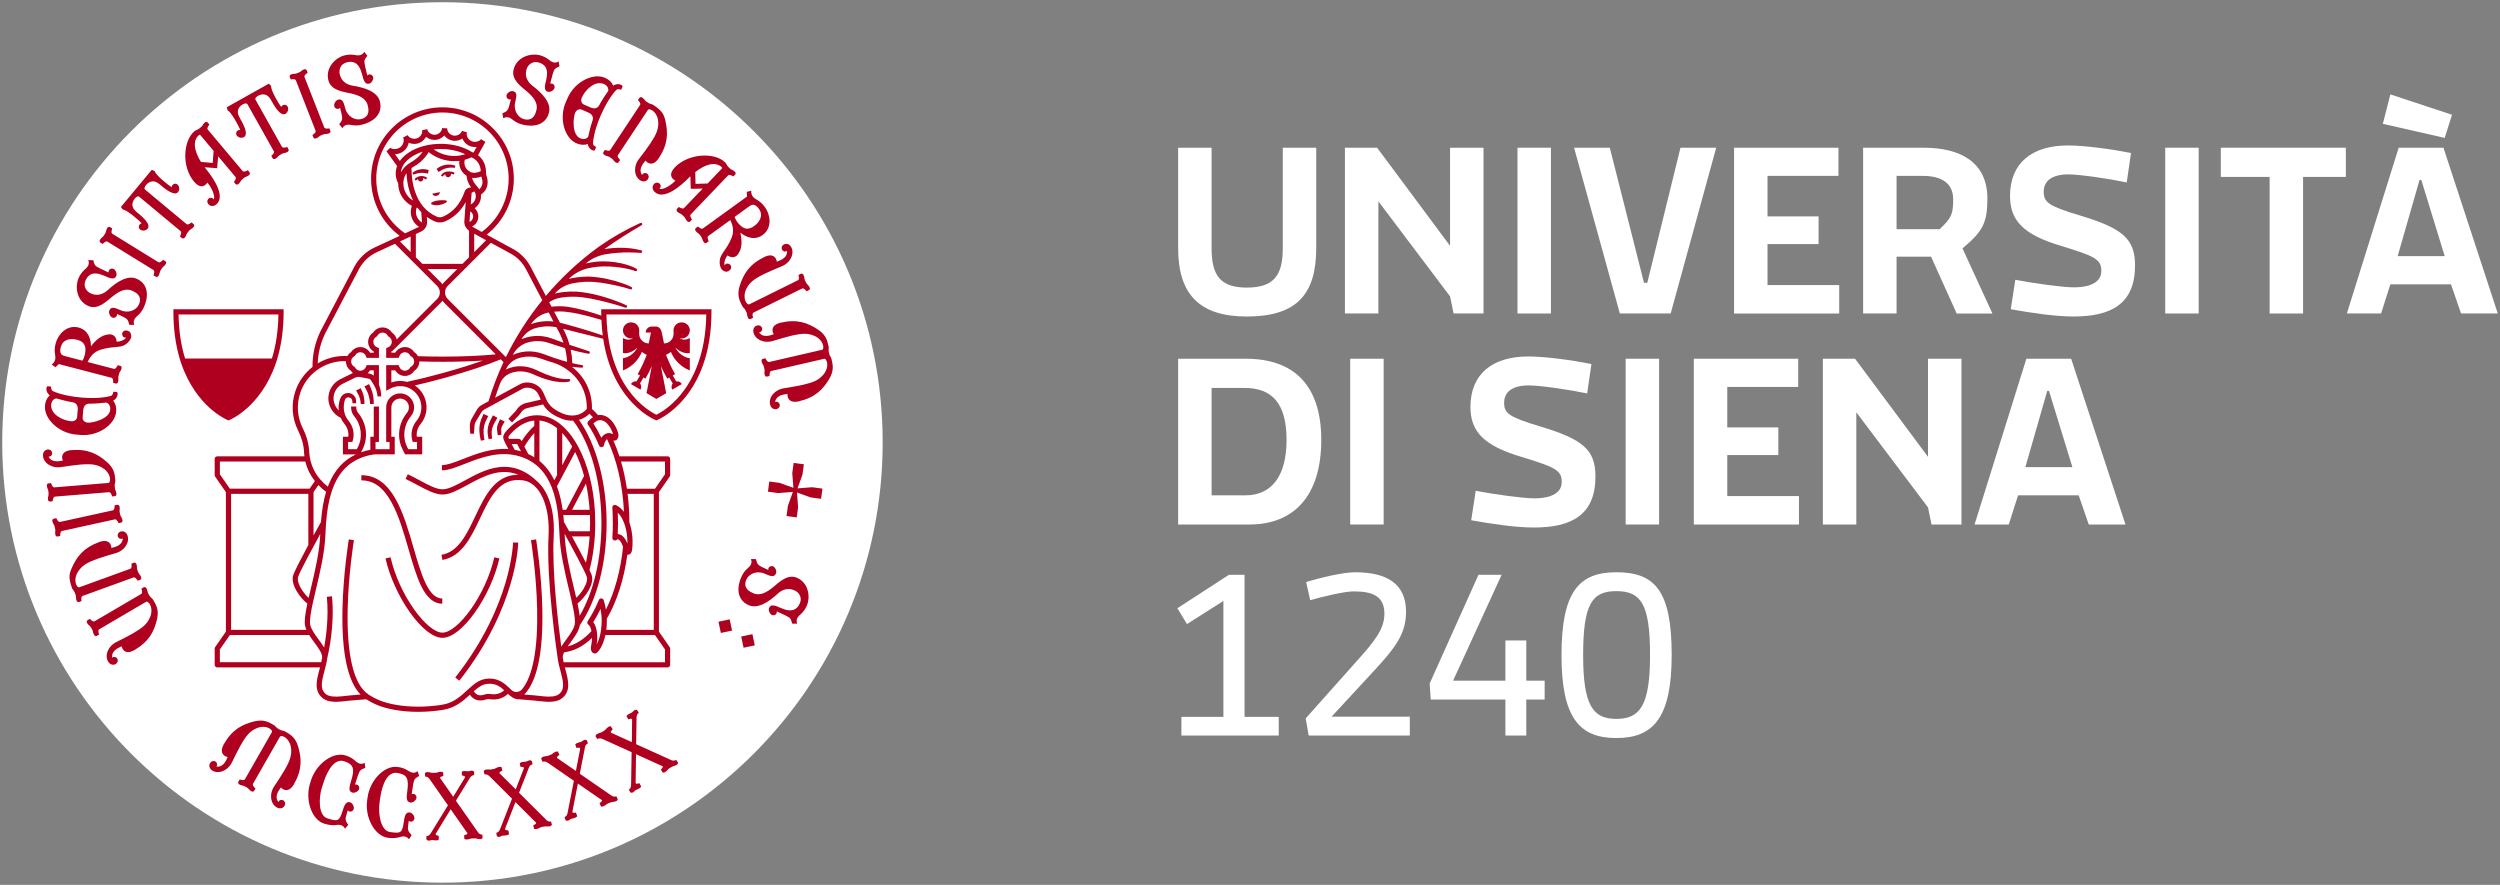 <?xml version="1.0" encoding="UTF-8"?>
<svg id="col-" xmlns="http://www.w3.org/2000/svg" viewBox="0 0 1125.541 398.394">
  <rect x="0" y="0" width="1125.541" height="398.394" fill="#808080" stroke="none"/>
  <g>
    <path d="M199.197,397.394c109.461,0,198.197-88.736,198.197-198.197S308.658,1,199.197,1,1,89.736,1,199.197s88.736,198.197,198.197,198.197Z" style="fill: #fff;"/>
    <path d="M26.484,163.904l23.784,6.194c.844.219.69,2.226.681,2.267l1.15.299c.653.172.975-.442,1.056-.747l.062-.232c.078-.308.083-.798.06-1.173-.007-.288-.071-.672.05-1.133l.318-1.226c.119-.46.365-.764.499-.977.205-.315.441-.747.52-1.053l.06-.23c.08-.308.096-.998-.517-1.159l-1.189-.31c-.011.039-.856,1.867-1.701,1.646l-11.855-3.086c.895-2.019,2.239-3.883,4.403-4.958,2.164-1.074,5.564-1.541,6.813-1.625,3.888-.299,4.744-.609,5.78-1.279,1.531-.996,2.748-2.685,2.626-3.946-.113-1.136-.434-1.955-1.775-2.306-1.534-.398-2.131.632-2.262,1.131-.2.766.306,2.292,1.78,1.98.048-.028-1.055,1.69-4.298,1.872,0,0-.021-.865-.398-1.619-.878-1.824-2.647-1.794-3.502-1.648-1.244.209-4.093.612-7.694,5.328,0,0,.365-6.91-5.542-8.448-5.371-1.4-9.31,3.187-10.34,7.139-1.03,3.953.225,5.59-.214,7.278-.439,1.688-1.598,2.205-1.598,2.205l1.718,1.267,1.524-1.446v-.005ZM27.396,156.153c.787-3.031,3.663-3.838,6.367-3.38,3.801.662,5.295,2.483,4.512,6.581-.234,1.21-.655,2.207-1.154,3.017l-8.287-2.155c-2.341-.609-1.66-3.219-1.44-4.063h.002ZM334.129,137.717c.14.283.458.657.722.926.177.177.476.426.688.853l.561,1.138c.211.426.226.816.28,1.101.051.373.157.851.297,1.136l.104.212c.14.283.582.818,1.187.518l1.065-.526c-.019-.035-.577-1.971.205-2.359l21.883-10.83c.78-.388,1.98,1.232,1.998,1.265l1.065-.526c.605-.299.448-.973.306-1.258l-.104-.214c-.14-.285-.46-.657-.724-.926-.193-.214-.494-.464-.706-.888l-.563-1.138c-.212-.426-.225-.816-.26-1.065-.051-.373-.158-.851-.297-1.136l-.104-.212c-.14-.283-.582-.818-1.148-.536l-1.101.547c.018.034.575,1.97-.205,2.357l-21.883,10.83c-.428.212-.745-.074-.745-.074-1.697-1.283-1.915-4.582-.557-7.024,1.465-2.759,3.297-4.242,8.022-6.579,2.239-1.108,5.914-2.619,7.53-3.286,4.171-1.578,6.119-5.682,4.643-8.666-1.053-2.132-3.467-1.913-4.233-.425-.646,1.646.998,2.913,2.295,2.047.166,2.748-2.088,3.909-4.592,4.838-.434-2.485-2.378-3.734-5.645-2.115-6.859,3.392-9.393,7.655-11.117,13.109-1.241,4.107-.133,6.346,1.03,8.689l.104.212-.002.004ZM74.471,117.616l-1.048-.646c-.021.034-1.363,1.534-2.108,1.076l-20.782-12.817c-.741-.457-.005-2.332.016-2.368l-1.046-.646c-.54-.333-1.028.159-1.194.428l-.126.202c-.166.271-.315.738-.402,1.102-.058.246-.11.634-.359,1.035l-.667,1.081c-.25.405-.57.625-.786.819-.288.242-.639.584-.807.855l-.126.202c-.165.271-.384.926.189,1.281l1.012.625c.021-.035,1.364-1.534,2.108-1.076l20.782,12.817c.741.458.005,2.332-.014,2.368l1.012.625c.573.354,1.064-.138,1.23-.405l.126-.204c.165-.271.315-.736.4-1.102.08-.278.131-.665.38-1.071l.667-1.079c.25-.405.572-.625.764-.786.29-.241.639-.584.807-.853l.126-.204c.166-.271.386-.925-.154-1.26h-.002ZM63.76,100.562c-1.076.241-1.481,1.345-1.12,2.214.625,1.294,2.716,1.382,3.766.244,1.817-1.996-2.69-5.691-3.364-6.305-1.678-1.394-2.729-2.115-3.212-3.392-.517-1.359-.037-2.869.775-3.844.862-1.035,1.566-1.325,2.115-.869l18.618,15.489c.672.557-.32,2.311-.347,2.341l.915.761c.517.43,1.069.012,1.272-.23l.152-.181c.202-.242.414-.687.552-1.035.117-.264.223-.639.527-1.005l.81-.975c.304-.366.653-.538.867-.672.32-.198.717-.487.92-.731l.15-.182c.204-.242.513-.864.023-1.269l-.943-.786c-.027.03-1.568,1.327-2.239.768l-18.62-15.491c-.547-.457-.391-1.202.472-2.237.81-.975,2.205-1.724,3.637-1.46,1.345.242,2.244,1.145,3.92,2.539.727.552,5.181,4.309,6.813,2.161.929-1.239.46-3.279-.926-3.658-.918-.196-1.932.403-1.973,1.504-1.598-.869-7.349-5.548-7.638-7.181l-1.325-.639-13.918,16.732.871,1.186c1.66-.011,7.307,4.79,8.45,6.206l-.002-.004ZM39.691,137.74c4.403,2,8.361-2.208,10.878-4.199,2.723-2.159,5.81-4.065,8.912-2.656,1.442.655,4.836,2.196,3.053,6.218-1.164,2.562-4.76,4.15-8.331,2.527-2.598-1.179-4.16-1.671-4.948.062-.557,1.226.391,2.877,1.148,3.222,1.226.557,2.488-.395,2.247-1.593,2.925,1.329,4.006,1.821,4.636,2.541.426.499.727,1.462.924,2.378l2.254.023c-.94-2.341.947-3.619,1.872-4.505.703-.683,1.591-1.586,2.509-3.605,1.886-4.15,2.357-10.074-3.237-12.616-4.114-1.87-9.136,1.421-13.03,5.008-3.723,3.401-6.847,1.94-7.822,1.497-1.587-.72-3.548-2.92-2.221-5.843,1.131-2.492,3.332-4.364,8.6-1.971,2.311,1.049,4.364,1.897,5.185.092.557-1.226-.393-2.877-1.15-3.222-1.226-.557-2.488.393-2.247,1.589-2.925-1.329-5.378-2.444-6.006-3.164-.428-.499-.729-1.462-.922-2.378l-2.254-.023c.938,2.341-.947,3.619-1.872,4.505-.703.683-1.591,1.586-2.509,3.605-1.476,3.247-1.262,9.963,4.332,12.504l-.002.004ZM333.302,104.71s5.096,4.681,10.043,1.101c4.497-3.253,3.465-9.209,1.072-12.516-2.393-3.309-4.452-3.384-5.475-4.796-1.021-1.414-.683-2.639-.683-2.639l-2.07.52.147,2.097-19.912,14.405c-.708.511-2.157-.885-2.18-.918l-.964.697c-.545.395-.28,1.033-.092,1.292l.14.193c.186.257.561.575.867.793.226.179.565.377.844.761l.743,1.028c.28.384.359.768.434,1.007.113.359.297.814.481,1.071l.14.193c.186.257.708.71,1.225.34l.994-.722c-.023-.032-.895-1.846-.189-2.357l9.924-7.179c.989,1.975,1.57,4.198,1.023,6.553-.549,2.352-2.352,5.272-3.083,6.291-2.244,3.187-2.552,4.047-2.692,5.273-.205,1.812.322,3.828,1.373,4.536.949.635,1.784.911,2.907.097,1.285-.929.867-2.046.566-2.463-.464-.642-1.961-1.225-2.658.111-.009.057-.634-1.892,1.292-4.505,0,0,.681.534,1.502.724,1.966.485,3.068-.899,3.502-1.653.63-1.092,2.131-3.548.787-9.328l-.009-.005ZM330.742,97.655l6.937-5.017c1.959-1.419,3.539.766,4.051,1.472,1.835,2.538.63,5.268-1.446,7.063-2.929,2.513-5.284,2.502-7.949-.708-.784-.949-1.281-1.909-1.593-2.81ZM34.294,195.653l2.014.168c7.861.655,15.497-4.598,15.988-10.483.283-3.398-1.38-4.927-1.38-4.927.122-.03,1.87-.959,2.028-2.854.055-.632-.191-1.049-.191-1.049l-1.736-.145c-.081.989-.54,1.704-1.032,1.863-.612.186-5.091,1.446-12.993.787-8.491-.706-12.702-2.688-13.276-2.975-.458-.237-.791-1.021-.71-2.007l-1.736-.145s-.311.373-.363,1.005c-.157,1.895,1.414,3.1,1.527,3.15,0,0-1.894,1.235-2.175,4.633-.49,5.886,6.174,12.329,14.035,12.98l-.002-.002ZM37.201,187.98l.28-3.359c.142-1.699,1.078-2.893,2.745-2.874,2.382.039,6.394-.343,7.48-.492.4-.048,2.124.773,1.925,3.143-.354,4.267-7.942,6.063-10.154,5.879-1.263-.106-2.384-.995-2.276-2.297ZM23.044,182.188c.198-2.371,2.032-2.893,2.421-2.782,1.048.326,4.939,1.366,7.296,1.72,1.648.257,2.373,1.591,2.231,3.288l-.28,3.359c-.106,1.263-1.359,1.994-2.624,1.89-4.028-.336-9.398-3.208-9.044-7.475ZM93.395,82.187c1.198,1.426,3.686,5.496,2.858,7.59-.841-1.311-2.856-.812-2.923.956.108,1.669,2.23,2.838,4.051,1.308,4.127-3.468-.706-11.315-5.272-16.746l5.645.434.464-5.36,7.831,9.315c.561.667-.729,2.214-.759,2.24l.764.91c.435.515,1.053.202,1.295,0l.182-.154c.242-.205.531-.602.727-.922.161-.239.333-.589.697-.895l.972-.816c.365-.304.74-.414.973-.506.349-.136.789-.354,1.032-.557l.182-.154c.242-.205.658-.757.25-1.244l-.791-.943c-.03.027-1.777,1.03-2.338.359l-15.712-18.692c-.561-.667.729-2.216.759-2.24l-.791-.94c-.409-.487-1.026-.173-1.269.03l-.182.154c-.242.205-.531.602-.727.92-.129.214-.303.565-.667.871l-.972.816c-.365.304-.74.414-1.003.531-.349.138-.789.354-1.032.557l-.182.154c-4.824,4.054-5.893,15.723-.051,22.672,2.628,3.123,4.82,2.161,5.99.349v.005ZM89.628,60.76c.181-.154.405-.133.711.23l5.84,6.949-.414,5.422-5.305-.46c-3.061-4.937-3.867-9.591-.832-12.141ZM68.929,270.012c-.161-.273-.504-.623-.786-.872-.189-.165-.506-.391-.747-.802l-.641-1.094c-.241-.411-.285-.798-.357-1.078-.076-.368-.216-.839-.375-1.111l-.12-.205c-.161-.273-.639-.775-1.221-.434l-1.025.602c.021.034.713,1.924-.037,2.366l-21.067,12.348c-.754.441-2.063-1.088-2.083-1.124l-1.026.602c-.58.34-.377,1.003-.216,1.276l.12.205c.161.273.504.625.786.872.209.198.527.426.768.837l.641,1.094c.241.409.285.796.336,1.044.076.368.216.839.375,1.111l.122.205c.159.274.639.775,1.184.455l1.06-.623c-.019-.034-.713-1.924.039-2.366l21.065-12.348c.411-.241.749.021.749.021,1.784,1.161,2.231,4.435,1.049,6.967-1.265,2.856-2.989,4.463-7.539,7.128-2.154,1.264-5.714,3.028-7.278,3.808-4.051,1.867-5.707,6.102-4.022,8.974,1.203,2.053,3.592,1.663,4.254.126.527-1.688-1.2-2.833-2.433-1.881-.359-2.731,1.809-4.047,4.242-5.151.605,2.447,2.635,3.557,5.781,1.711,6.602-3.867,8.829-8.298,10.165-13.86.947-4.185-.315-6.339-1.639-8.597l-.122-.205-.002-.002ZM61.972,261.452l1.118-.405c.634-.232.552-.917.442-1.216l-.081-.223c-.108-.299-.382-.704-.616-1.002-.17-.232-.441-.515-.602-.963l-.434-1.191c-.163-.448-.136-.837-.143-1.087-.009-.375-.06-.864-.166-1.161l-.083-.225c-.106-.299-.487-.876-1.083-.66l-1.154.419c.012.037.354,2.023-.467,2.32l-22.952,8.335c-.448.163-.731-.157-.731-.157-1.545-1.463-1.393-4.766.225-7.04,1.764-2.578,3.748-3.847,8.703-5.647,2.348-.851,6.167-1.945,7.848-2.428,4.321-1.104,6.716-4.967,5.578-8.098-.812-2.235-3.235-2.285-4.162-.892-.823,1.564.669,3.003,2.055,2.29-.14,2.748-2.511,3.652-5.102,4.297-.131-2.568-2.024-3.948-5.378-2.729-7.19,2.612-10.182,6.565-12.502,11.793-1.145,2.651-1.54,4.353.138,8.974.106.299.382.704.616,1.002.156.195.426.478.588.925l.434,1.191c.163.448.134.837.156,1.124.009.375.06.864.168,1.161l.081.225c.108.297.487.876,1.122.648l1.117-.405c-.014-.037-.354-2.023.467-2.32l22.95-8.335c.819-.297,1.832,1.444,1.844,1.481l.007-.002ZM24.759,223.581l24.336-1.994c.869-.069,1.387,1.874,1.389,1.915l1.186-.099c.671-.055.773-.738.749-1.055l-.019-.239c-.025-.317-.184-.78-.331-1.125-.103-.271-.288-.614-.329-1.087l-.103-1.263c-.039-.474.092-.842.15-1.087.088-.366.17-.849.142-1.166l-.019-.239c-.214-2.607-.416-5.097-3.598-7.976-4.288-3.785-8.655-6.133-16.28-5.509-3.555.292-4.7,2.334-3.748,4.723-2.626.494-5.157.662-6.431-1.78,1.557.073,2.313-1.86.911-2.938-1.425-.876-3.605.175-3.412,2.546.273,3.318,4.058,5.831,8.446,5.035,1.727-.262,5.656-.862,8.144-1.065,5.256-.432,7.588-.106,10.267,1.506,2.419,1.391,3.934,4.33,3.141,6.305,0,0-.127.407-.6.448l-24.336,1.993c-.871.071-1.387-1.874-1.391-1.915l-1.223.101c-.632.051-.734.736-.71,1.051l.019.239c.025.317.184.78.331,1.126.097.232.287.573.324,1.048l.103,1.264c.039.472-.092.842-.147,1.125-.088.366-.168.849-.143,1.166l.019.239c.025.317.237.973.911.918l1.186-.099c-.004-.039.191-2.044,1.058-2.115l.007.004ZM53.374,235.534l1.161-.253c.658-.145.669-.837.602-1.148l-.051-.232c-.067-.311-.287-.749-.478-1.074-.138-.253-.368-.568-.471-1.032l-.273-1.239c-.103-.464-.025-.846.002-1.095.039-.373.053-.865-.014-1.173l-.051-.234c-.067-.31-.368-.934-.986-.796l-1.202.262c.009.041.083,2.053-.766,2.239l-23.849,5.236c-.851.186-1.626-1.672-1.635-1.713l-1.202.264c-.619.136-.628.828-.561,1.138l.051.234c.067.31.287.749.478,1.072.127.214.359.529.462.996l.273,1.237c.103.465.023.848.005,1.136-.041.373-.055.865.014,1.173l.051.234c.067.31.368.934,1.025.789l1.161-.253c-.009-.041-.085-2.053.768-2.239l23.849-5.235c.851-.188,1.625,1.671,1.635,1.711l.002-.005ZM333.704,286.574l1.067,5.047,5.047-1.069-1.069-5.045-5.045,1.067ZM359.054,219.877l2.233-6.218.623-4.635-4.596-.616-.623,4.635.518,6.588-6.218-2.235-4.636-.623-.616,4.597,4.636.621,6.587-.517-2.233,6.218-.623,4.635,4.596.616.623-4.635-.518-6.588,6.22,2.235,4.635.623.616-4.596-4.636-.623-6.586.517ZM374.4,161.821l-.055-.23c-.073-.31-.294-.747-.488-1.065-.14-.251-.377-.565-.481-1.028l-.285-1.237c-.106-.464-.032-.846-.009-1.095.035-.375.044-.865-.028-1.173l-.053-.23c-.588-2.548-1.15-4.983-4.712-7.376-4.789-3.127-9.45-4.817-16.905-3.097-3.477.803-4.314,2.991-3.03,5.215-2.525.867-5.006,1.398-6.618-.834,1.55-.154,2.019-2.175.478-3.04-1.538-.662-3.543.695-3.008,3.012.749,3.244,4.858,5.187,9.085,3.762,1.671-.51,5.472-1.671,7.907-2.231,5.135-1.186,7.491-1.202,10.375.007,2.598,1.028,4.52,3.716,4.021,5.785,0,0-.066.421-.529.529l-23.794,5.491c-.848.196-1.642-1.656-1.649-1.694l-1.196.278c-.619.143-.621.835-.55,1.145l.053.232c.073.31.294.745.49,1.065.129.214.366.526.472.987l.285,1.237c.108.464.032.846.018,1.134-.034.377-.044.865.027,1.173l.053.232c.073.31.379.929,1.033.779l1.159-.269c-.009-.039-.108-2.049.743-2.246l23.793-5.491c.425-.097.697.205.708.242,1.354,1.64.803,4.9-1.079,6.96-2.062,2.348-4.187,3.368-9.326,4.553-2.433.561-6.358,1.182-8.084,1.458-4.424.575-7.268,4.118-6.519,7.362.534,2.318,2.934,2.661,4.022,1.391,1.007-1.453-.301-3.065-1.762-2.523.472-2.713,2.936-3.323,5.587-3.649-.182,2.564,1.529,4.162,5.006,3.359,7.454-1.72,10.903-5.282,13.838-10.191,2.155-3.713,1.593-6.144,1.005-8.692l.005.004ZM288.204,47.215l-13.493,20.349c-.483.727-2.331-.073-2.364-.094l-.657.991c-.373.563.103,1.065.365,1.241l.198.131c.264.175.729.338,1.09.439.274.085.66.15,1.056.414l1.056.703c.396.264.605.591.759.789.232.297.563.658.826.835l.198.131c.262.175.913.416,1.263-.111l.678-1.025c-.032-.021-1.488-1.416-1.005-2.139l13.493-20.349c.264-.396.681-.311.681-.311,2.111.26,3.955,3.003,4.006,5.795.117,3.122-.724,5.323-3.638,9.715-1.38,2.083-3.799,5.233-4.863,6.62-2.817,3.458-2.444,7.988.331,9.828,1.982,1.315,3.957-.087,3.875-1.757-.269-1.747-2.325-2.017-3.015-.621-1.522-2.295-.154-4.431,1.547-6.489,1.632,1.987,3.973,1.968,5.946-1.005,4.228-6.374,4.281-11.334,3.035-16.916-.655-2.814-1.352-4.417-5.449-7.133-.264-.175-.727-.338-1.088-.439-.242-.065-.628-.131-1.025-.395l-1.056-.701c-.396-.264-.605-.593-.793-.812-.23-.296-.561-.657-.825-.834l-.198-.131c-.264-.175-.915-.416-1.288.147l-.657.991c.032.021,1.488,1.416,1.005,2.139l.004.004ZM304.095,81.374c-1.288,1.347-5.068,4.256-7.24,3.66,1.212-.98.499-2.927-1.264-2.805-1.649.287-2.582,2.52-.865,4.166,3.891,3.73,11.173-1.918,16.084-7.041l.175,5.659,5.381-.115-8.422,8.786c-.605.63-2.281-.485-2.311-.513l-.823.858c-.467.488-.089,1.069.14,1.286l.172.166c.228.219.657.462.995.623.253.134.621.267.964.596l.917.878c.343.327.492.69.609.911.175.333.435.749.664.968l.173.165c.228.219.825.572,1.264.115l.851-.887c-.028-.028-1.212-1.655-.609-2.285l16.898-17.629c.603-.628,2.281.485,2.311.513l.851-.885c.439-.458.062-1.041-.168-1.26l-.173-.166c-.228-.218-.655-.464-.993-.625-.226-.106-.595-.239-.938-.568l-.915-.88c-.343-.329-.492-.69-.637-.94-.175-.333-.437-.749-.665-.968l-.172-.165c-4.55-4.364-16.266-4.169-22.548,2.382-2.826,2.948-1.632,5.026.294,5.994v.004ZM324.994,75.326c.173.166.177.389-.15.733l-6.282,6.553-5.436.17-.112-5.323c4.578-3.575,9.122-4.877,11.984-2.132h-.004ZM358.891,260.162c-4.41-1.985-8.354,2.235-10.865,4.235-2.716,2.166-5.797,4.083-8.905,2.681-1.446-.649-4.843-2.182-3.072-6.21,1.157-2.564,4.748-4.164,8.324-2.552,2.603,1.172,4.166,1.66,4.948-.076.556-1.228-.398-2.874-1.159-3.217-1.228-.554-2.485.402-2.242,1.598-2.927-1.32-4.012-1.807-4.645-2.529-.428-.495-.733-1.458-.931-2.375l-2.254-.018c.947,2.339-.938,3.622-1.858,4.511-.699.685-1.586,1.589-2.497,3.614-1.872,4.155-2.327,10.083,3.274,12.609,4.12,1.856,9.131-1.451,13.014-5.049,3.711-3.414,6.841-1.961,7.815-1.52,1.591.715,3.559,2.907,2.239,5.836-1.124,2.492-3.318,4.374-8.595,1.996-2.313-1.042-4.369-1.883-5.183-.074-.554,1.228.4,2.874,1.159,3.217,1.23.556,2.486-.402,2.244-1.598,2.925,1.32,5.383,2.428,6.015,3.148.426.497.733,1.462.931,2.377l2.255.016c-.943-2.338.938-3.621,1.858-4.509.701-.687,1.586-1.591,2.499-3.615,1.465-3.253,1.23-9.966-4.371-12.49l.005-.005ZM223.756,193.28c.034.642.267,2.012.349,2.67l1.623-.175c-.011-.549-.097-1.966-.076-2.495.025-.72.354-1.384.715-1.989l.842-1.511-2.092-1.03-.685,1.587c-.437.917-.738,1.922-.676,2.943ZM108.149,58.536c-1.092-.161-1.863.727-1.839,1.667.122,1.432,2.044,2.262,3.431,1.577,2.408-1.216-.478-6.277-.888-7.094-1.069-1.899-1.791-2.948-1.787-4.314,0-1.456.989-2.692,2.097-3.314,1.175-.66,1.938-.678,2.288-.055l11.851,21.12c.426.759-1.125,2.042-1.161,2.062l.582,1.037c.329.588.996.396,1.271.241l.209-.117c.278-.158.632-.492.885-.77.203-.205.437-.518.851-.75l1.106-.621c.414-.234.805-.267,1.049-.317.368-.071.842-.2,1.118-.354l.209-.117c.276-.156.786-.623.474-1.175l-.602-1.072c-.034.018-1.936.678-2.364-.083l-11.851-21.12c-.35-.623.062-1.263,1.237-1.924,1.106-.619,2.677-.821,3.92-.062,1.171.706,1.686,1.872,2.755,3.773.48.775,3.297,5.875,5.588,4.452,1.31-.825,1.602-2.899.442-3.746-.787-.513-1.948-.315-2.38.699-1.184-1.38-4.881-7.806-4.567-9.436l-1.01-1.071-18.977,10.648.388,1.419c1.554.582,5.112,7.086,5.672,8.816l.004.002ZM130.87,35.75c.037-.014,2.012-.403,2.331.407l8.898,22.74c.317.812-1.4,1.869-1.435,1.883l.434,1.106c.246.628.931.529,1.226.416l.223-.087c.296-.117.694-.398.984-.641.228-.175.503-.453.947-.625l1.182-.462c.442-.173.832-.156,1.083-.168.377-.019.864-.081,1.157-.198l.221-.087c.296-.117.865-.508.635-1.097l-.448-1.145c-.039.014-2.014.403-2.331-.409l-8.898-22.74c-.317-.81,1.396-1.865,1.433-1.881l-.448-1.145c-.23-.589-.915-.492-1.212-.377l-.221.085c-.296.117-.695.4-.984.642-.193.161-.465.437-.91.611l-1.182.462c-.442.172-.832.156-1.118.184-.375.018-.864.081-1.157.198l-.221.087c-.296.117-.865.508-.621,1.134l.435,1.108-.004-.002ZM157.903,42.048c3.385.784,6.799,2.01,7.631,5.316.388,1.536,1.295,5.151-2.962,6.263-2.731.687-6.213-1.134-7.169-4.943-.694-2.768-1.285-4.295-3.129-3.831-1.308.329-2.009,2.099-1.805,2.906.329,1.308,1.858,1.699,2.644.764.784,3.113,1.072,4.267.901,5.21-.124.642-.69,1.479-1.285,2.203l1.387,1.777c1.248-2.194,3.421-1.513,4.689-1.343.97.124,2.232.257,4.383-.285,4.42-1.111,9.347-4.435,7.85-10.393-1.101-4.382-6.804-6.261-12.035-7.07-4.981-.789-5.783-4.146-6.045-5.183-.425-1.69.071-4.596,3.185-5.38,2.654-.667,5.489-.111,6.9,5.502.618,2.46,1.235,4.592,3.16,4.111,1.308-.329,2.007-2.099,1.803-2.906-.327-1.308-1.858-1.701-2.644-.764-.784-3.113-1.439-5.73-1.269-6.671.124-.644.69-1.481,1.285-2.203l-1.387-1.777c-1.248,2.194-3.421,1.513-4.688,1.343-.973-.124-2.231-.257-4.385.283-3.46.871-8.577,5.222-7.08,11.18,1.179,4.689,6.939,5.164,10.064,5.891ZM259.497,64.497c3.123,1.364,5.109.285,5.109.285-.012.126.303,2.079,2.046,2.84.582.253,1.056.158,1.056.158l.697-1.6c-.906-.396-1.44-1.06-1.432-1.575.021-.642.276-5.286,3.447-12.552,3.408-7.811,6.643-11.157,7.098-11.607.37-.357,1.221-.421,2.129-.025l.697-1.598s-.253-.414-.835-.667c-1.745-.761-3.391.334-3.474.428,0,0-.557-2.189-3.683-3.553-5.411-2.362-13.66,1.867-16.813,9.096l-.81,1.855c-3.153,7.227-.648,16.151,4.767,18.514v.002ZM261.921,43.977c1.617-3.706,6.07-7.861,9.991-6.149,2.18.952,2.085,2.856,1.855,3.187-.646.887-2.884,4.235-3.983,6.349-.773,1.478-2.27,1.734-3.833,1.051l-3.088-1.347c-1.163-.51-1.449-1.931-.941-3.092ZM258.955,50.769c.508-1.164,1.709-1.936,2.907-1.414l3.088,1.348c1.561.681,2.391,1.952,1.835,3.525-.807,2.244-1.738,6.16-1.948,7.238-.085.395-1.417,1.761-3.598.809-3.923-1.711-3.175-9.473-2.286-11.506h.002ZM226.182,51.041l.382,2.223c2.136-1.343,3.732.281,4.769,1.032.798.57,1.844,1.281,3.996,1.823,4.422,1.11,10.335.51,11.832-5.447,1.101-4.382-3.038-8.733-7.263-11.92-4.015-3.053-3.136-6.387-2.876-7.425.425-1.69,2.233-4.015,5.35-3.233,2.653.667,4.889,2.495,3.481,8.107-.618,2.46-1.081,4.633.839,5.116,1.31.329,2.761-.901,2.964-1.706.329-1.309-.835-2.377-1.968-1.927.784-3.113,1.439-5.728,2.035-6.477.416-.508,1.309-.98,2.173-1.334l-.382-2.223c-2.136,1.343-3.73-.281-4.766-1.032-.798-.57-1.844-1.281-3.996-1.821-3.461-.871-10.027.545-11.524,6.505-1.179,4.689,3.672,7.829,6.082,9.947,2.612,2.292,5.042,4.985,4.212,8.291-.388,1.538-1.294,5.151-5.571,4.118-2.731-.685-4.935-3.937-3.98-7.742.695-2.769.897-4.394-.947-4.858-1.308-.329-2.761.899-2.964,1.709-.327,1.308.834,2.375,1.968,1.924-.78,3.113-1.072,4.267-1.669,5.015-.416.508-1.308.979-2.173,1.334l-.005.002ZM213.848,275.678c5.077-7.163,9.08-16.001,10.984-24.251l-2.27-.524c-4.038,17.473-16.585,33.924-23.366,33.924s-19.335-16.45-23.371-33.924l-2.27.524c1.908,8.25,5.911,17.089,10.986,24.251,5.173,7.296,10.515,11.481,14.656,11.481s9.483-4.185,14.652-11.481ZM183.964,247.345c1.812,6.268,3.523,12.187,5.732,16.64,2.608,5.259,5.693,7.816,9.432,7.816v-2.332c-6.341,0-9.536-11.062-12.924-22.771-4.436-15.355-9.469-32.759-23.522-32.759v2.332c5.5,0,9.786,3.079,13.486,9.692,3.341,5.972,5.606,13.807,7.795,21.382ZM187.281,81.3c.207-.189.506-.462.904-.69.005.097.019.196.05.294.195.623.858.968,1.479.772.607-.191.945-.823.784-1.428.795.147,1.131.517,1.15.538l.718-.596c-.035-.042-.872-1.033-2.846-.929-1.478.08-2.416.938-2.865,1.35l-.048.042.628.69.048-.044-.004.002ZM227.539,262.53c-3.024,10.179-9.397,25.812-22.58,42.483l1.828,1.446c13.447-17.002,19.938-32.968,23.017-43.368,3.348-11.313,3.502-18.514,3.506-18.815l-2.331-.037c0,.073-.163,7.255-3.44,18.291ZM162.405,174.78l-2.092,1.03.844,1.515c.782,1.377,1.175,2.98,1.283,4.555h1.632c.064-1.725-.186-3.454-.795-5.073-.124-.294-.731-1.701-.872-2.026ZM166.171,172.924l-2.092,1.03c.593,1.088,1.474,2.614,1.81,3.817.423,1.325.685,2.716.749,4.107h1.632c.064-2.362-.303-4.7-1.191-6.905l-.908-2.047v-.002ZM218.09,198.091c-.156-.95-.283-1.902-.343-2.842-.203-2.301.292-4.58,1.4-6.599l.653-1.322-2.12-.972-.577,1.359c-1.699,3.621-1.508,6.903-.614,10.694l1.602-.319ZM191.775,77.991c.257.051.621.131.872.173l.382-1.587c-2.166-.768-4.659-.499-6.613.706-.281.177-.522.345-.77.522l.465.862c.58-.23,1.083-.435,1.625-.573,1.322-.354,2.708-.372,4.038-.103ZM197.376,92.349c1.356-.214,2.699-.573,3.826-1.428l-.147-.614c-.626-.131-1.216-.172-1.803-.182-1.782.019-3.557.181-5.12,1.164l.035.63c1.051.506,2.104.568,3.208.43ZM200.907,75.75c1.286-.352,2.523-.354,3.881-.2l.186-.961c-2.847-1.035-6.107-.464-8.434,1.483l.91,1.356c1.085-.692,2.196-1.363,3.458-1.678ZM201.209,77.246c-2.17.352-2.674,1.856-2.695,1.92l.887.29c.011-.034.23-.628,1.053-1.018,0,.025-.004.044-.004.069,0,.715.58,1.295,1.295,1.295.717,0,1.297-.58,1.297-1.295,0-.108-.016-.209-.043-.308.572.106,1.019.288,1.255.398l.393-.846c-.635-.294-1.925-.752-3.438-.506ZM196.53,88.161c1.513-.287,1.501-1.658,1.501-1.658l-3.366.697s.264,1.264,1.865.961ZM270.695,140.403c0,.568.005,1.133.016,1.694-3.511-1.219-7.087-2.269-10.637-3.107-1.639-.382-3.429-.726-5.097-.94-2.481-.28-4.714-.205-6.663.053l-1.069-2.04c1.548-1.032,3.311-1.736,5.178-2.042,1.966-.319,4.353-.529,7.025-.405,4.475.234,9.043,1.276,13.385,2.359,2.915.761,5.856,1.552,8.703,2.532.273.101.586-.016.72-.281.147-.287.034-.639-.253-.784-.718-.363-1.409-.657-2.138-.957-6.434-2.596-13.343-4.661-20.308-5.196-3.994-.184-7.369.311-9.784.872l.028-.034c2.092-2.352,4.897-3.952,7.986-4.562,1.819-.359,4.003-.657,6.394-.703,4.329-.097,8.561.699,12.796,1.584,2.279.51,4.652,1.06,6.832,1.835.296.106.637-.042.749-.359.096-.276-.044-.584-.303-.718-1.267-.662-2.55-1.145-3.851-1.614-4.76-1.649-9.728-2.769-14.79-3.042-.494-.014-.986-.019-1.479-.014-3.137.06-5.914.511-8.057,1.007l.016-.014c2.525-2.474,5.718-4.157,9.186-4.852,1.104-.221,2.334-.423,3.665-.572,3.376-.361,7.096-.101,10.46.372,2.246.338,4.536.796,6.664,1.571.676.235,1.097-.701.487-1.06-2.129-1.17-4.447-1.874-6.792-2.426-3.525-.784-7.452-1.085-11.078-.777-1.87.207-3.543.513-4.969.835.011-.011.021-.019.032-.028,2.497-2.09,5.498-3.493,8.698-4.088,1.879-.359,3.785-.529,5.695-.681,3.428-.294,6.917-.193,10.345.037.718.058.888-.964.198-1.148-.462-.115-.926-.225-1.389-.331-4.705-1.049-10.232-1.094-15.24-.196,5.396-3.868,11.042-7.443,16.792-10.777.253-.145.363-.462.246-.734-.126-.297-.471-.434-.768-.308-6.638,3.005-12.957,6.65-18.898,10.837v.004h-.005c-8.767,6.379-16.71,13.789-23.665,22.025l-6.852-13.06-.03-.058c-1.791-3.414-4.528-6.194-7.917-8.032l-11.825-6.427c7.671-6.075,12.2-15.366,12.2-25.201,0-17.719-14.414-32.133-32.133-32.133s-32.134,14.414-32.134,32.133c0,10.202,4.783,19.675,12.893,25.737l-11.297,5.226c-3.913,1.824-7.17,4.934-9.175,8.756l-15.258,29.082c-.007.011-.011.023-.018.034-2.297,4.776-3.513,10.101-3.513,15.399v.526c-3.576,2.782-6.229,6.514-7.694,10.832-2.007,5.919-1.57,12.255,1.233,17.838,1.605,3.196,2.493,6.436,2.642,9.63.03.649.088,1.295.173,1.934h-39.232c-.642,0-1.166.522-1.166,1.164v7.289c0,.239.073.469.209.665l4.845,6.988v62.816l-4.845,6.988c-.136.196-.209.426-.209.665v7.289c0,.644.524,1.166,1.166,1.166h46.254c-.092.354-.186.706-.28,1.053-1.272,4.762-2.587,9.683,1.671,12.938,2.212,1.69,5.946,1.655,8.687,1.329,2.255-.269,4.643-.497,7.51-.718l3.242-.25c2.741,1.711,6.254,3.589,12.598,4.728,3.435.616,7.022.926,10.733.926,3.626,0,7.374-.294,11.212-.883.083-.014.163-.035.239-.064,5.364-.913,8.827-3.969,11.863-6.739.651.918,2.17,2.575,4.654,2.575.883,0,1.759-.152,2.603-.453.538-.191,1.124-.242,1.69-.149,1.872.31,5.284.359,8.213-2.38,1.322,1.228,2.651,2.27,4.385,2.408l3.626.28c2.869.221,5.254.449,7.512.718,2.741.326,6.475.361,8.687-1.329,4.258-3.254,2.943-8.176,1.671-12.938-.094-.349-.188-.701-.281-1.053h46.244c.644,0,1.166-.522,1.166-1.166v-7.289c0-.239-.073-.469-.207-.665l-4.845-6.988v-62.809l4.852-6.997c.134-.196.207-.426.207-.665v-7.289c0-.644-.522-1.166-1.166-1.166h-21.69c-.809-2.488-1.72-4.87-2.731-7.13.572.191,1.219.019,1.653-.446.685-.722.784-1.971.527-2.835-.506-1.706-1.255-3.295-2.164-4.583-1.64-2.341-3.766-3.631-5.98-3.631-.306,0-.616.025-.929.08-.892-1.018-2.118-2.207-2.741-2.796.004-.205.009-.412.009-.618,0-7.172-3.208-13.775-8.825-18.199v-.143c.662.092,1.324.173,1.991.239.749.074,1.483.133,2.256.15.292.007.549-.202.591-.499.048-.324-.184-.625-.508-.664-.701-.108-1.43-.242-2.132-.38-.741-.152-1.479-.317-2.219-.492-.071-2.032-.317-4.06-.733-6.05,2.569.699,5.176,1.311,7.949,1.821.726.113.947-.915.274-1.134-2.757-.862-5.518-1.784-8.259-2.723-.163-.055-.331-.113-.495-.172-.565-2.047-1.306-4.045-2.224-5.957-.007-.011-.012-.023-.019-.034l-.641-1.223c3.399.823,7.418,1.858,10.43,2.607,2.534.642,5.075,1.274,7.616,1.901.628,4.167,1.591,8.096,2.888,11.756,2.007,5.656,4.808,10.681,8.328,14.934,6.031,7.287,12.032,9.765,12.285,9.867l.435.179.435-.179c.253-.103,6.254-2.58,12.285-9.867,3.518-4.252,6.321-9.278,8.328-14.934,2.499-7.036,3.762-15.074,3.762-23.89v-1.166h-49.622v1.166l.002.011ZM317.976,141.568c-.244,18.54-6.333,29.823-11.455,36.058-4.757,5.79-9.572,8.407-11.018,9.105-.584-.281-1.709-.871-3.146-1.842-1.959-1.327-4.912-3.667-7.87-7.263-5.123-6.234-11.209-17.517-11.455-36.058h44.943ZM246.389,140.826c.211-.048.426-.096.646-.14l2.134,4.067c-4.111-.494-7.609.262-10.087,1.15l.019-.034c1.717-2.529,4.309-4.346,7.286-5.043h.002ZM220.995,109.318l8.853,4.81c2.98,1.621,5.388,4.065,6.963,7.068l7.337,13.982c-6.399,7.873-11.906,16.466-16.385,25.613l-26.19-26.19c-1.616-1.616-1.616-4.245,0-5.861l19.423-19.423-.002.002ZM185.592,198.103l.234.86h1.92v3.265h-3.937l-.488-.973c-2.239-4.456-1.575-9.899,1.688-13.868,1.025-1.242,1.525-2.819,1.414-4.44-.214-3.106-2.716-5.608-5.822-5.822-1.766-.12-3.451.474-4.739,1.674-1.288,1.203-1.998,2.835-1.998,4.596v15.567h1.532v3.265h-6.328v-3.265h1.531v-15.935h-2.331v13.603h-1.532v5.879c-1.241.221-2.465.529-3.654.926-.175.058-.345.119-.515.18l.662-1.313c2.654-5.279,1.879-11.717-1.973-16.399-.603-.734-.883-1.649-.883-2.877h-2.332c0,1.775.465,3.201,1.416,4.357,3.265,3.971,3.929,9.416,1.692,13.87l-.49.971h-3.936v-3.263h1.92l.234-.862c.805-2.959.08-6.188-1.939-8.643-1.555-1.888-2.318-4.284-2.148-6.737.03-.853.175-1.706.437-2.527.088-.296.219-.596.435-.816.628-.674,1.869-.614,2.476.06.526.536.531,1.412.577,2.131h1.632c.012-.389,0-.782-.032-1.173-.071-2.196-2.132-3.785-4.288-3.392-1.138.184-2.191.998-2.663,2.063-.487,1.104-.779,2.29-.901,3.493-.051.733-.032,1.46.05,2.177-1.462-1.363-2.348-3.3-2.348-5.362,0-2.75,1.52-5.243,3.953-6.496l5.785-2.858c.664-.32,1.428-.419,2.154-.28l3.86.741c.49.094.911.396,1.156.83.6.979,1.563,2.394,1.987,3.451.499,1.159.814,2.453.901,3.7h1.632c.032-1.828-.324-3.63-1.014-5.307h.025v-8.768h-5.558l-.28.764c-.388,1.056-1.396,1.766-2.516,1.766-.968,0-1.863-.526-2.341-1.377l-.161-.287-.287-.161c-.851-.476-1.377-1.373-1.377-2.341s.526-1.863,1.377-2.341l.287-.161.161-.287c.476-.851,1.373-1.379,2.341-1.379,1.12,0,2.131.711,2.516,1.768l.28.764h5.558v-4.412l-.764-.28c-1.056-.388-1.768-1.396-1.768-2.516,0-.966.527-1.862,1.379-2.341l.287-.161.161-.287c.476-.851,1.373-1.377,2.341-1.377s1.865.526,2.341,1.377l.161.287.287.161c.848.476,1.379,1.375,1.379,2.341,0,1.12-.711,2.132-1.768,2.516l-.768.28v4.412h5.634l.28-.764c.388-1.056,1.396-1.768,2.516-1.768.966,0,1.865.527,2.341,1.379l.159.287.287.161c.851.476,1.379,1.373,1.379,2.341s-.527,1.863-1.379,2.341l-.287.161-.159.287c-.476.851-1.375,1.377-2.341,1.377-1.12,0-2.129-.71-2.516-1.766l-.28-.764h-5.634v11.552l1.725-.941c1.584-.865,3.394-1.256,5.235-1.131,4.723.327,8.528,4.132,8.855,8.853.17,2.456-.593,4.849-2.148,6.737-2.017,2.453-2.743,5.684-1.939,8.643v.005ZM165.511,168.034c.43-.372.8-.812,1.085-1.313h1.674v2.421c-.536-.476-1.196-.807-1.917-.947l-.842-.161ZM180.986,171.545c-1.644-.115-3.269.108-4.789.641v-5.463h1.747c.881,1.543,2.541,2.532,4.352,2.532,1.701,0,3.284-.869,4.206-2.29,1.419-.92,2.292-2.504,2.292-4.206v-.039c3.348.11,6.841.165,10.402.165,6.585,0,12.86-.191,18.211-.54-5.109,1.794-11.235,3.704-17.618,5.479-5.803,1.612-11.513,3.026-16.544,4.104-.727-.196-1.481-.326-2.254-.38l-.004-.002ZM199.19,160.55c-3.782,0-7.482-.066-11.012-.188-.395-.726-.968-1.35-1.679-1.812-.92-1.421-2.504-2.292-4.206-2.292-1.809,0-3.468.991-4.35,2.531h-1.747v-.524c.442-.251.837-.572,1.179-.938h.004l21.081-21.078c.273-.273.515-.565.731-.874.214.308.458.598.731.874l23.267,23.269c-6.243.658-14.808,1.032-23.998,1.032ZM211.931,92.052c.168-2.184.329-4.213.419-5.344.46-.081.874-.292,1.209-.593.365.577.662,1.318.662,2.219,0,1.619-.922,3.031-2.29,3.718ZM213.027,97.462c0,1.117-.676,2.065-1.648,2.463v-.064c.055-1.067.177-2.807.317-4.704.796.464,1.331,1.329,1.331,2.304ZM212.542,80.065c.324.046.646.067.959.067,1.23,0,2.348-.317,3.196-.658.05.196.104.386.17.572.533,1.495.695,3.514-1.111,5.22-.287-.531-.648-1.032-1.083-1.492-1.373-1.456-1.92-2.778-2.132-3.707l.002-.002ZM211.802,77.458c-3.122-1.725-2.845-4.382-2.543-5.535,1.002-.274,1.991-.635,2.952-1.083,1.055.396,3.985,1.886,4.259,6.181-.904.467-2.828,1.226-4.668.437ZM199.071,69.254c-1.366-.497-2.635-1.166-3.796-1.991,1.033-.115,2.09-.175,3.162-.175,4.047,0,7.871.821,11.011,2.341-3.368,1.11-6.978,1.062-10.377-.175ZM212.122,69.578v-.004.007-.004ZM213.182,68.707c-.218-.087-.43-.158-.626-.211-3.794-2.412-8.793-3.741-14.118-3.741-5.327,0-10.351,1.333-14.148,3.753-1.81,1.156-3.247,2.499-4.275,3.966l-2.18-3.031c.088-.002.179-.009.267-.016,1.347-.101,2.589-.573,3.603-1.371,1.041-.821,1.784-1.936,2.15-3.221.057-.195.103-.393.138-.589.184.083.373.157.566.226,1.286.428,2.63.434,3.888.009,1.256-.423,2.316-1.253,3.079-2.414.104-.165.2-.333.29-.503.147.126.301.244.458.356,1.102.779,2.405,1.145,3.771,1.058,1.338-.092,2.577-.639,3.582-1.578.143-.134.28-.274.405-.423.11.152.228.303.358.448.409.472.904.874,1.522,1.235.287.163.595.303.911.412.324.119.66.207,1.017.264.372.053.687.08.984.076.297,0,.612-.032.979-.096.596-.097,1.217-.319,1.855-.662.173-.096.345-.202.508-.317.069.182.149.361.237.542.147.294.32.573.513.832.198.276.412.527.646.757.225.216.469.423.733.616.294.214.593.373.874.513l.027.012c1.079.508,2.254.692,3.408.543l-1.423,2.554h.002ZM185.545,70.473c1.428-.91,3.06-1.646,4.826-2.201-.784,1.111-1.713,2.118-2.773,3.008-.791.665-1.644,1.253-2.538,1.747-1.985,1.101-3.557,2.695-4.555,4.566.202-2.653,1.975-5.167,5.04-7.121v.002ZM181.772,80.888c.205-1.042.626-2.028,1.223-2.92.112,2.265.483,5.417,1.548,8.699.419,1.309.92,2.529,1.492,3.67-2.679-1.568-4.428-4.479-4.428-7.751,0-.57.057-1.145.165-1.701v.002ZM185.293,75.632c.285-.2.582-.391.895-.565,1.025-.566,2.003-1.24,2.907-2,1.571-1.32,2.883-2.865,3.92-4.599,1.57,1.274,3.33,2.274,5.258,2.975,2.044.745,4.153,1.113,6.254,1.113.761,0,1.518-.05,2.274-.147-.226,2.086.347,4.838,3.293,6.744.027,1.046.345,2.941,1.92,5.065.027.034.027.067.027.076,0,.065-.053.119-.119.119h-.064c-1.225,0-2.299.757-2.692,1.902-1.839,5.396-5.097,9.167-9.678,11.207-.926.412-1.994.409-2.934-.012-4.709-2.104-8.004-5.994-9.795-11.563-1.432-4.413-1.504-8.671-1.467-10.317v.002ZM187.597,93.498c.147.039.294.076.442.111.51.681,1.055,1.32,1.637,1.917.145,1.977.242,3.435.29,4.336.004.106.002.214-.007.319-1.649-1-2.697-2.805-2.697-4.787,0-.648.115-1.29.333-1.895h.002ZM189.484,104.296c1.789-.782,2.916-2.612,2.812-4.559-.028-.515-.071-1.21-.127-2.07,1.06.763,2.203,1.425,3.437,1.975.777.347,1.607.52,2.437.52.83,0,1.637-.172,2.394-.51,3.989-1.777,7.082-4.688,9.236-8.673-.248,3.182-.527,6.933-.623,8.753-.083,1.591.713,3.12,2.115,4.13v11.984l-2.959,2.959h-18.025l-2.961-2.959v-10.485l2.267-1.069-.002.004ZM205.874,121.143l-5.951,5.949c-.273.274-.515.568-.729.876-.218-.308-.46-.602-.733-.876l-5.951-5.949h13.364ZM213.496,113.518v-8.31l2.916,1.621s.007.004.011.004l2.433,1.322-5.36,5.362v.002ZM169.4,80.454c0-16.434,13.369-29.802,29.802-29.802,16.431,0,29.802,13.369,29.802,29.802,0,9.455-4.512,18.362-12.108,23.977l-3.99-2.219c-.126-.071-.255-.152-.38-.242,1.683-.805,2.833-2.515,2.833-4.507,0-1.474-.648-2.812-1.681-3.732,1.743-1.168,2.874-3.157,2.874-5.396,0-.225-.012-.451-.037-.676,3.953-2.879,3.123-6.79,2.552-8.395-.161-.455-.241-.973-.241-1.584,0-3.927-1.768-6.41-3.617-7.818l3.329-5.972-1.966-1.248c-.207.29-.485.534-.842.741-.334.195-.72.336-1.134.414-.821.165-1.626.067-2.393-.29-.184-.094-.375-.193-.526-.301-.177-.131-.345-.271-.485-.405-.133-.131-.26-.28-.381-.448l-.012-.021c-.115-.154-.218-.319-.304-.49-.186-.377-.304-.759-.352-1.133-.048-.391-.018-.768.088-1.118l-2.228-.681c-.108.349-.292.676-.554.975-.253.294-.568.547-.902.729-.398.214-.772.352-1.126.411-.244.042-.434.062-.602.062-.182,0-.388-.016-.625-.048-.193-.03-.382-.081-.565-.15l-.032-.011c-.184-.064-.359-.143-.511-.228-.384-.225-.688-.469-.933-.752-.389-.442-.844-1.17-.805-2.108l-2.329-.099c-.016.368-.113.734-.288,1.087-.172.345-.411.665-.69.929-.607.57-1.35.899-2.141.954-.818.055-1.607-.168-2.277-.641-.681-.474-1.134-1.133-1.278-1.856l-2.288.448c.177.917-.168,1.709-.48,2.196-.465.708-1.111,1.217-1.869,1.472-.77.258-1.602.253-2.394-.011-.391-.134-.749-.324-1.055-.561-.311-.244-.557-.531-.727-.856l-2.065,1.079c.333.642.389,1.449.15,2.269-.232.814-.699,1.517-1.352,2.032-.655.515-1.439.812-2.336.878-.428.034-.842,0-1.235-.099-.389-.092-.726-.251-1.002-.471l-1.674,1.593,4.767,6.631c-.416,1.081-.634,2.205-.634,3.353,0,1.518.384,3.003,1.127,4.417v.062c0,4.344,2.453,8.184,6.146,10.071-.319.872-.49,1.798-.49,2.736,0,2.768,1.442,5.288,3.714,6.717-.034.019-.071.037-.108.051l-6.149,2.897c-8.147-5.574-12.993-14.721-12.993-24.608v-.004ZM184.884,106.462v7.055l-4.812-4.813,2.704-1.251s.005-.002.007-.005l2.099-.987.002.002ZM146.305,150.317l15.247-29.062c1.77-3.371,4.645-6.116,8.092-7.723l8.176-3.782,18.992,18.992c.784.784,1.216,1.823,1.216,2.93,0,1.108-.432,2.148-1.216,2.932l-18.208,18.208c-.287-1.263-1.058-2.384-2.164-3.099-.92-1.421-2.504-2.292-4.206-2.292s-3.286.869-4.206,2.292c-1.421.92-2.29,2.504-2.29,4.206,0,1.809.991,3.47,2.532,4.351v.524h-1.674c-.881-1.543-2.541-2.532-4.351-2.532-1.702,0-3.284.871-4.206,2.292-.69.448-1.249,1.055-1.644,1.752-4.647-.288-9.287.862-13.345,3.299.154-4.583,1.269-9.154,3.253-13.283l.004-.005ZM136.324,192.835c-2.52-5.022-2.915-10.72-1.11-16.043,1.375-4.052,3.914-7.531,7.346-10.064,3.884-2.86,8.524-4.3,13.194-4.123,0,.051-.005.101-.005.152,0,1.702.871,3.284,2.293,4.206.235.361.513.688.823.972l-5.799,2.867c-3.23,1.662-5.235,4.95-5.235,8.577,0,3.629,2.219,7.179,5.581,8.747.437,1.005,1.012,1.952,1.724,2.817,1.343,1.633,1.938,3.707,1.665,5.691h-2.412v7.928h5.877c-5.627,2.633-9.666,7.105-12.292,13.601-.126.31-.246.625-.363.941-2.635-2.056-4.911-4.748-6.24-7.416-1.297-2.61-2.024-5.396-2.159-8.284-.166-3.525-1.138-7.078-2.888-10.566l-.002-.004ZM137.349,281.587c.112.66.324,1.322.605,1.984h-33.913v-61.215h34.78v23.021c-2.948,5.486-6.052,11.432-6.756,13.407-1.532,4.29,3.083,10.434,6.326,12.978-1.076,5.006-1.377,7.882-1.042,9.827v-.002ZM134.261,259.568c.933-2.614,6.579-13.083,9.929-19.177v.037c-.283,7.9-2.389,16.746-4.247,24.552-.347,1.463-.681,2.867-.991,4.212-2.805-2.569-5.601-7.078-4.691-9.623ZM141.155,241.075v-19.521l2.198-3.169c1.065,1.115,2.239,2.147,3.468,3.047-1.159,3.805-1.917,8.215-2.336,13.619-.464.818-1.748,3.127-3.332,6.024h.002ZM98.991,213.535v-5.758h38.494c.407,1.699,1.005,3.352,1.798,4.944.646,1.302,1.497,2.605,2.488,3.851l-2.393,3.449h-35.891l-4.498-6.487.002.002ZM144.645,298.147h-45.656v-5.76l4.498-6.487h35.711c.708,1.134,1.534,2.263,2.35,3.373,1.817,2.481,3.7,5.045,3.468,6.769-.092.699-.223,1.403-.375,2.102l.004.004ZM220.882,312.472c-.956-.157-1.94-.069-2.849.253-.593.209-1.205.317-1.823.317-1.74,0-2.709-1.488-2.907-1.828,1.886-1.679,3.693-3.022,5.882-3.3,3.716-.471,5.9,1.09,7.831,2.87-2.2,1.964-4.732,1.922-6.133,1.692v-.004ZM251.512,312.617c-1.225.934-3.773,1.249-6.997.867-2.288-.273-4.705-.503-7.606-.727l-.865-.067c5.795-6.01,8.53-18.94,8.121-38.537-.336-16.165-2.78-31.174-2.805-31.322l-2.302.379c.025.149,2.444,15.013,2.775,31.016.373,17.993-1.985,30.352-6.852,36.159-1.195,1.425-3.348,1.541-4.705.274-.214-.198-.432-.407-.655-.619l-.142-.133c-2.198-2.104-5.213-4.987-10.589-4.306-3.13.396-5.502,2.362-7.854,4.516-.269.241-.536.488-.807.736-3.07,2.801-6.247,5.698-11.283,6.441-.08.012-.159.034-.232.058-7.374,1.094-14.369,1.064-20.796-.09-6.188-1.11-9.487-2.962-12.094-4.61-.005-.004-.007-.005-.012-.007l.028-.043c-6.553-4.29-9.775-17.569-9.317-38.404.349-15.99,2.789-30.841,2.814-30.99l-2.301-.384c-.027.15-2.488,15.146-2.846,31.297-.432,19.639,2.304,32.58,8.135,38.567l-.839.065c-2.9.223-5.316.455-7.606.727-3.222.384-5.774.067-6.999-.867-2.872-2.194-2.186-5.413-.832-10.481.499-1.865,1.014-3.796,1.279-5.783,0-.016.004-.03.005-.046.368-1.486,3.479-14.546,2.129-27.847l-2.32.235c.897,8.83-.285,17.755-1.203,22.851-.704-1.189-1.596-2.405-2.511-3.652-1.69-2.304-3.437-4.684-3.783-6.705-.37-2.141.441-6.295,1.184-9.673.011-.055.018-.108.023-.161.402-1.819.865-3.771,1.357-5.836,1.881-7.912,4.017-16.88,4.307-25.012.058-1.637.142-3.284.264-4.93.004-.032.009-.062.011-.094.427-5.617,1.248-10.227,2.508-14.099.025-.069.044-.142.055-.216,2.364-7.107,6.648-12.918,14.465-15.525,1.639-.545,3.348-.911,5.081-1.088h8.825v-7.928h-1.533v-13.123c0-1.138.439-2.247,1.276-3.019.807-.745,1.862-1.113,2.968-1.035,1.95.134,3.522,1.706,3.656,3.656.071,1.021-.244,2.016-.885,2.798-3.851,4.682-4.624,11.12-1.973,16.399l1.133,2.256h7.707v-7.928h-2.41c-.273-1.984.322-4.056,1.665-5.691,1.934-2.354,2.884-5.328,2.672-8.377-.26-3.753-2.286-7.038-5.245-9.029,4.286-.977,8.938-2.157,13.647-3.465,9.851-2.736,19.119-5.806,25.042-8.292l1.248,1.248c-2.656,5.688-4.916,11.579-6.751,17.638-1.131.612-2.193,1.191-3.136,1.706-.812.467-1.502,1.136-1.994,1.931l-1.147,1.952c-.478.821-.97,1.639-1.423,2.476-.497.984-.747,2.095-.722,3.196.034,1.125.097,2.235.223,3.357h1.633c.083-.743.14-1.49.179-2.233.046-.68.012-1.359.168-2.019.133-.607.407-1.175.741-1.695.391-.635.78-1.269,1.166-1.908l1.145-1.888c.301-.469.713-.864,1.196-1.138,5.019-2.716,12.15-6.602,17.158-9.313,1.725-.984,4.072-.573,5.645.529,1.085.764,1.623,1.865,2.155,3.106.163.388.331.793.508,1.203l-6.592,1.532c-1.798.418-3.323,1.515-4.291,3.09-.149.242-.331.465-.529.672l-3.173,3.346,1.694,1.605,3.051-3.219c.292-.308.731-.841.954-1.2.639-1.032,1.642-1.748,2.824-2.024l7.123-1.655c.168.287.343.57.538.846,1.874,2.693,4.721,4.36,7.712,5.549,1.725.688,3.539,1.007,5.307.94,7.97,10.519,12.718,27.689,12.718,46.106,0,16.13-3.537,31.082-9.784,41.712-.198-1.616-.545-3.467-.986-5.521,3.242-2.546,7.857-8.689,6.325-12.977-.172-.485-.492-1.21-.917-2.108,1.709-6.583,2.577-13.681,2.577-21.106,0-1.637-.044-3.26-.127-4.87v-.023c-.588-11.004-3.148-21.218-7.362-29.167-4.957-9.352-11.63-14.502-18.788-14.502-4.828,0-9.519,2.377-13.569,6.87-2.024,2.247-1.816,3.359-.904,5.189l.131.262s.009.019.014.032l1.52,2.865c-7.613-.545-14.615,2.198-20.494,4.498-3.764,1.474-7.015,2.746-9.451,2.746v2.332c2.877,0,6.319-1.348,10.303-2.907,7.142-2.798,16.031-6.28,25.313-3.185,14.322,4.773,16.785,20.299,17.305,34.861.29,8.131,2.424,17.098,4.305,25.01,1.635,6.871,3.047,12.807,2.566,15.613-.349,2.026-2.095,4.419-3.78,6.732-.793,1.087-1.605,2.203-2.276,3.29-1.371-10.135-4.263-34.046-3.41-49.62.396-7.22-.618-13.66-2.93-18.625-1.041-2.235-2.334-4.098-3.822-5.546l.007-.007c-5.516-5.518-11.38-7.816-17.935-7.031-5.581.669-10.726,3.472-15.263,5.946-3.794,2.069-7.376,4.021-10.136,4.024v-.009c-2.757,0-6.218-1.858-10.23-4.013-1.725-.925-3.511-1.883-5.385-2.769l-.996,2.108c1.821.86,3.58,1.805,5.279,2.716,4.284,2.299,7.981,4.284,11.32,4.288v.011c3.355,0,7.022-2,11.265-4.309,6.958-3.792,14.631-7.972,22.904-4.569-4.419-.041-8.163,1.665-11.387,5.173-3.281,3.568-5.672,8.602-7.984,13.472-3.929,8.273-7.641,16.084-15.224,17.386l.395,2.299c8.776-1.504,12.925-10.237,16.937-18.682,4.566-9.611,8.875-18.689,19.452-17.135,7.468,1.095,12.163,11.437,11.412,25.144-1.076,19.627,3.702,52.175,4.086,54.747.007.067.012.136.021.2.265,1.987.782,3.918,1.281,5.783,1.354,5.07,2.04,8.287-.834,10.481h-.002ZM242.875,189.333c2.748.26,5.417,1.43,7.919,3.433v21.119l-1.235,2.332c-1.722-3.585-3.936-6.472-6.686-8.701l.007-15.302-.005-2.877v-.004ZM258.934,203.506c1.632,3.258,2.985,6.886,4.04,10.786l-8.064,15.224h-1.598c-.579-4.056-1.423-7.489-2.575-10.542l8.199-15.468h-.002ZM253.128,209.482v-14.555c1.591,1.685,3.091,3.727,4.477,6.11l-4.477,8.445ZM263.808,217.702c.821,3.757,1.375,7.723,1.651,11.814h-7.912l6.261-11.814ZM265.584,231.848v.016c.023.565.039,1.129.053,1.694,0,.094.005.186.005.281.009.561.016,1.117.016,1.672,0,1.232-.025,2.451-.074,3.661h-9.354c-1.111-2.023-1.97-3.56-2.325-4.189-.085-1.083-.184-2.129-.297-3.136h11.978-.002ZM265.459,241.502c-.273,4.09-.828,8.05-1.66,11.848-1.826-3.584-4.27-8.135-6.295-11.848h7.954ZM264.133,259.509c.467,1.306-.053,3.352-1.426,5.615-.894,1.472-2.086,2.922-3.276,4.015-.306-1.322-.635-2.709-.98-4.157-1.858-7.808-3.964-16.654-4.245-24.553,0-.035-.002-.067-.005-.101,3.348,6.093,8.997,16.565,9.931,19.184l.002-.004ZM234.818,198.67l-.242-.462c-.202-.382-.6-.621-1.033-.621h-4.405c-.163-.342-.248-.57-.232-.738.028-.296.352-.793.968-1.474,3.258-3.615,6.926-5.686,10.671-6.043l.004,2.407c-2.065,1.826-3.987,4.15-5.73,6.93v.002ZM240.548,194.985l-.004,10.876c-.858-.529-1.759-1.01-2.706-1.439l-1.755-3.345c1.379-2.366,2.872-4.406,4.465-6.095v.002ZM234.563,203.204c-.952-.287-1.895-.511-2.833-.681l-1.38-2.605h2.488l1.725,3.286ZM299.393,292.389v5.76h-45.644c-.152-.703-.283-1.403-.377-2.104-.002-.025-.004-.053-.007-.078h.004s-.004-.019-.007-.041c-.048-.603.145-1.343.588-2.255,4.413-.506,8.721-2.723,12.603-6.475-.019,1.225-.168,2.493-.451,3.69-.163.596-.156,1.267.014,1.84.322,1.09,1.09,1.478,1.699,1.478.434,0,.848-.188,1.17-.524.956-1.009,1.793-2.403,2.486-4.143.449-1.124.816-2.348,1.095-3.635h22.325l4.498,6.486h.004ZM269.308,288.672c-.212.531-.441,1.028-.681,1.481.326-1.982.35-4.058.062-5.856-.262-1.672-.754-3.023-1.465-4.01-.007-.009-.014-.019-.021-.03-.039-.051-.078-.103-.12-.152,1.175-1.833,2.276-3.829,3.295-5.965.158.844.281,1.695.363,2.536.05.492.088,1.042.115,1.632.168,3.711-.395,7.485-1.547,10.363v.002ZM273.199,278.557c4.527-7.694,7.758-17.816,9.239-28.843.101.021.2.03.301.03.902,0,1.623-.768,1.791-1.906.274-1.839.34-3.891.186-5.932-.172-2.336-.639-4.642-1.35-6.684-.014-4.378-.288-8.689-.807-12.869h11.782v61.215h-21.37c.209-1.621.29-3.309.228-5.013v.002ZM278.136,230.815c.311.301.609.635.888.998.773.991,1.492,2.375,2.079,4.005.681,1.894,1.127,4.06,1.288,6.263.067.887.085,1.771.064,2.638-1.039-2.704-2.587-4.236-4.332-4.24.078-1.671.115-3.336.115-4.973,0-1.552-.035-3.122-.103-4.693v.002ZM299.398,207.778v5.76l-4.497,6.486h-12.66c-.63-4.259-1.518-8.365-2.649-12.246h19.806ZM269.184,189.308c.342-.103.674-.156.998-.156,1.432,0,2.877.936,4.074,2.638.731,1.035,1.341,2.311,1.773,3.697-.749-.389-1.534-.561-2.304-.49-.037.005-.078.009-.115.016h-.014c-.018.005-.034.009-.053.014-1.125.237-2.099.954-2.819,2.072-1.099-2.331-2.297-4.497-3.582-6.472.683-.637,1.38-1.087,2.046-1.322l-.004.002ZM266.95,187.833c-.743.472-1.469,1.097-2.171,1.876-.359.4-.398.991-.097,1.437,1.867,2.75,3.566,5.93,5.042,9.453.182.435.609.715,1.074.715.041,0,.081,0,.122-.007.51-.053.927-.435,1.023-.941.081-.428.182-.802.306-1.14.273-.69.625-1.217,1.03-1.548,4.396,9.105,7.052,20.554,7.634,32.768-.016-.019-.03-.042-.044-.06-.996-1.295-2.21-2.316-3.511-2.955-.373-.182-.816-.154-1.161.08-.345.23-.542.63-.517,1.044.152,2.318.226,4.658.226,6.956,0,2.168-.069,4.389-.205,6.601-.028.472.232.917.658,1.122.426.205.934.133,1.286-.184.117-.106.225-.177.324-.219.051-.012.101-.016.15-.016.649,0,1.662,1.161,2.387,3.376-1.069,10.586-3.775,20.453-7.712,28.247-.235-1.433-.57-2.86-.993-4.21-.147-.469-.572-.795-1.06-.816-.492-.021-.943.265-1.129.718-1.467,3.541-3.15,6.742-5.008,9.513-.357.534-.218,1.255.313,1.616.152.103.292.237.428.411.412.582.736,1.426.947,2.46-3.307,3.628-6.962,5.971-10.71,6.887.4-.575.83-1.166,1.272-1.773,1.847-2.531,3.753-5.146,4.194-7.712.005-.023.007-.05.012-.073,7.659-11.088,12.051-27.822,12.051-45.946s-4.629-35.523-12.447-46.498c1.748-.48,3.376-1.386,4.735-2.745.46.442,1.033,1.012,1.555,1.568l-.007-.004ZM264.19,183.486c0,.223-.009.448-.016.669-2.676,3.086-6.854,3.621-10.6,2.127-2.488-.987-5.073-2.456-6.62-4.7-1.24-1.708-1.766-4.056-2.992-5.955-2.016-3.136-6.636-4.422-9.935-2.6-.308.163-1.159.632-1.474.8-2.66,1.446-6.257,3.392-9.66,5.235.688-2.124,1.423-4.229,2.216-6.309.823-2.157,2.516-3.883,4.668-4.716.021-.007.039-.016.06-.023,3.385-1.292,7.009-1.042,10.77.74.432.182.844.359,1.203.513,1.262.545,2.628,1.035,3.941,1.455,2.695.832,5.503,1.41,8.344,1.338.54-.023,1.083-.066,1.623-.161.434-.081,1.053-.15.998-.759-.041-.345-.377-.57-.71-.499-.607.069-1.269.048-1.886.007-1.955-.154-3.937-.632-5.806-1.232-1.894-.611-3.776-1.375-5.574-2.23-.319-.15-.734-.352-1.131-.54-5.429-2.569-9.848-1.86-12.6-.81-.462.175-.888.366-1.287.565l.005-.011c1.062-2.401,3.086-4.247,5.581-5.068,2.692-.885,6.44-1.325,10.818.345,1.66.595,3.453,1.179,5.242,1.692,2.322.764,4.518,1.955,6.463,3.438,5.312,3.978,8.358,10.062,8.358,16.691l.002-.002ZM254.384,156.719c.503,2.03.816,4.104.929,6.188-.595-.158-1.189-.32-1.78-.492-2.792-.81-5.87-1.86-8.576-2.929-5.976-2.283-10.95-1.111-14.072.278l.016-.032c1.403-2.745,3.891-4.79,6.868-5.592,2.621-.704,6.026-.956,9.811.411,2.327.78,4.569,1.506,6.804,2.168ZM253.685,154.29c-1.8-.635-3.628-1.301-5.314-1.932-5.587-2.014-10.446-.947-13.598.347l.018-.03c1.439-2.433,3.75-4.244,6.473-5.001,2.431-.676,5.638-1.085,9.257-.343l1.566,2.987c.619,1.285,1.15,2.617,1.596,3.973h.002ZM271.36,151.035c-5.388-1.86-10.842-3.497-16.351-4.983-.954-.251-1.934-.517-2.918-.756l-2.612-4.976c1.566-.154,3.323-.17,5.236.048,1.747.165,3.486.458,5.189.821,3.649.752,7.273,1.741,10.865,2.83.099,2.405.294,4.746.591,7.017ZM188.689,349.367l-.619-2.168c-1.978,1.564-3.737.119-4.849-.518-.855-.48-1.971-1.074-4.169-1.382-5.967-.832-12.483,5.981-13.552,13.637l-.198,1.412c-1.071,7.655,3.329,15.994,9.296,16.829,2.2.308,3.789.088,4.743-.138,1.242-.308,3.332-1.216,4.808.83l1.187-1.915c-.669-.653-1.322-1.425-1.513-2.051-.274-.918-.234-1.195.209-4.373.885.844,2.361.29,2.546-1.044.115-.826-.77-2.509-2.106-2.695-1.962-.276-2.348,1.913-2.7,4.424-.69,4.946-1.502,5.033-6.174,4.382-4.436-.619-5.346-8.71-4.75-12.989l.329-2.355c1.003-7.185,3.73-11.805,7.5-11.281,4.672.653,5.479,2.607,4.679,8.338-.35,2.513-.579,4.721,1.382,4.997,1.334.186,2.649-1.193,2.764-2.016.186-1.333-1.085-2.272-2.164-1.702.442-3.18.816-5.85,1.331-6.659.357-.55,1.196-1.115,2.021-1.559v-.004ZM159.496,342.157c-.766-.611-1.77-1.382-3.89-2.044-5.753-1.796-13.292,3.863-15.596,11.242l-.423,1.363c-2.304,7.378.676,16.325,6.425,18.119,2.12.664,3.723.708,4.7.637,1.278-.101,3.486-.655,4.608,1.605l1.485-1.695c-.554-.754-1.072-1.623-1.157-2.274-.12-.952-.035-1.216.92-4.281.734.977,2.283.671,2.685-.616.246-.795-.35-2.603-1.637-3.003-1.892-.591-2.631,1.504-3.387,3.927-1.486,4.767-2.302,4.72-6.806,3.313-4.275-1.336-3.854-9.467-2.568-13.592l.71-2.27c2.161-6.924,5.608-11.041,9.239-9.905,4.502,1.405,4.98,3.465,3.254,8.991-.756,2.423-1.343,4.562.55,5.155,1.286.402,2.807-.743,3.054-1.536.402-1.288-.697-2.421-1.856-2.033.959-3.065,1.761-5.638,2.4-6.353.442-.485,1.363-.904,2.246-1.207l-.257-2.239c-2.209,1.221-3.707-.495-4.7-1.301v-.004ZM128.508,329.407l-.205-.119c-.274-.156-.747-.288-1.117-.363-.28-.069-.669-.108-1.081-.345l-1.101-.63c-.412-.235-.644-.55-.812-.738-.25-.28-.603-.619-.878-.775l-.205-.12c-2.272-1.297-4.44-2.536-8.614-1.545-5.546,1.394-9.951,3.67-13.746,10.313-1.771,3.097-.736,5.197,1.773,5.762-1.078,2.444-2.371,4.626-5.104,4.297.94-1.242-.227-2.959-1.908-2.414-1.529.68-1.893,3.074.173,4.254,2.89,1.653,7.103-.05,8.928-4.118.763-1.575,2.488-5.153,3.729-7.319,2.615-4.578,4.203-6.318,7.047-7.616,2.518-1.21,5.795-.795,6.976.975,0,0,.265.333.028.749l-12.118,21.198c-.434.757-2.329.083-2.364.062l-.611,1.069c-.315.55.191,1.023.465,1.18l.209.119c.274.156.745.288,1.117.363.244.05.634.088,1.046.324l1.101.63c.414.235.644.55.848.757.251.281.603.621.878.777l.209.119c.274.159.94.356,1.272-.23l.589-1.033c-.034-.018-1.578-1.313-1.145-2.07l12.118-21.198c.218-.377.625-.372.66-.354,2.125.119,4.144,2.736,4.38,5.518.324,3.107-.368,5.358-2.987,9.935-1.241,2.17-3.447,5.47-4.417,6.928-2.58,3.638-1.909,8.131.982,9.784,2.065,1.18,3.943-.349,3.752-2.01-.382-1.725-2.453-1.858-3.047-.418-1.672-2.187-.448-4.41,1.111-6.578,1.761,1.874,4.095,1.702,5.868-1.394,3.796-6.641,3.523-11.593,1.909-17.08-1.263-4.1-3.431-5.339-5.702-6.638l-.005-.005ZM102.44,189.091l.437.177.435-.177c.149-.06,3.722-1.527,8.112-5.5,3.913-3.543,9.241-9.83,12.683-19.836h.009l.264-.803.501-1.529h-.025c1.879-6.323,2.833-13.385,2.833-21.023v-1.166h-49.622v1.166c0,7.638.954,14.7,2.833,21.023h-.027l.503,1.529.262.803h.011c3.442,10.002,8.768,16.293,12.681,19.836,4.394,3.973,7.963,5.44,8.112,5.5h-.002ZM83.333,161.425c-1.849-5.955-2.833-12.626-2.929-19.857h44.943c-.096,7.231-1.078,13.902-2.929,19.857h-39.087.002ZM215.325,374.881l-10.066-14.373,6.466-10.543c.572-.809,1.163-.908,1.754-1.005l-.007-1.547-.403-.265c-.324-.228-.724-.296-1.509-.035-.51.175-.867.184-1.823.055-.756-.096-1.113-.048-1.465.122l-.35.172.009,1.663c.876.133,1.633.308,1.416.91l-5.293,8.687-5.634-8.041-.042-.039-.207-.31c-.214-.51.611-.773,1.439-.957l-.088-1.662-.361-.147c-.361-.147-.718-.177-1.469-.035-.632.138-1.019.388-1.694.409-1.547.046-1.704.011-2.026-.099l-.757-.173c-.796-.096-1.195-.124-1.504.122l-.388.29.087,1.543c.676.058,1.352.159,2.058,1.209l8.204,11.731-7.714,12.563c-.641,1.088-1.309,1.23-1.982,1.329l.007,1.547.405.265c.326.228.724.296,1.509.035.51-.175.869-.106,1.826.025.756.096,1.111.048,1.463-.124l.352-.17-.012-1.743c-.956-.172-1.676-.349-1.223-1.115l.037-.081.037-.041,6.54-10.704,7.248,10.372.041.039.205.271c.214.549-.611.812-1.437.996l.089,1.662.361.147c.363.147.718.177,1.471.035.628-.138,1.018-.388,1.692-.409,1.547-.046,1.704-.011,2.026.099l.757.175c.796.096,1.194.122,1.504-.124l.388-.29-.087-1.543c-.596-.06-1.233-.12-1.851-.895h.002ZM219.726,196.415l.26,1.299,1.61-.271-.175-1.313c-.267-1.989.158-4.033,1.198-5.749l1.341-2.288-2.051-1.111c-.727,1.499-1.876,3.46-2.162,5.112-.301,1.426-.308,2.899-.025,4.321h.004ZM284.038,172.908l2.697,1.575.246.143,1.361.795c.533-.91.419-2.016-.193-2.796l1.559-2.67.881.517c1.173-2.007,2.143-4.001,2.87-5.634l-2.382,12.168,4.429,2.607,4.426-2.587-2.378-12.186c.727,1.633,1.695,3.629,2.87,5.634l.881-.515,1.561,2.669c-.614.782-.724,1.886-.195,2.796l1.363-.795.867-.508,2.072-1.212c-.531-.91-1.547-1.356-2.529-1.203l-1.563-2.672,1.048-.614c-.961-1.642-1.775-3.283-2.419-4.689-1.056-2.311-1.646-3.985-1.646-3.985.784-.347,1.515-.787,2.187-1.304h.007c.58,1.405,1.368,2.704,2.322,3.858,1.633,1.978,3.755,3.536,6.181,4.489v-5.516c-2.837-.331-5.229-2.405-6.533-4.803.94.903,2.019,1.628,3.155,2.076,1.133.449,2.32.593,3.378.395v-6.786c-1.359.878-3.079,1.079-4.583.117,1.079.288,2.281.037,3.159-.651.892-.672,1.425-1.778,1.428-2.893,0-1.977-1.603-3.578-3.578-3.578h-.202c-2.148,0-3.759,1.872-3.552,4.01.023.251.037.506.037.763,0,.303-.016.602-.051.894-.248,2.162-2.093,3.791-4.272,3.791l-.991-4.909c-.294-1.485-1.21-2.702-2.702-2.702h-1.847c-1.492,0-2.702,1.21-2.702,2.702h2.361l-.991,4.909c-2.178,0-4.026-1.628-4.272-3.791-.034-.296-.051-.593-.051-.894,0-.257.011-.511.037-.763.207-2.138-1.403-4.01-3.552-4.01h-.203c-1.975,0-3.576,1.602-3.576,3.576-.018,1.697,1.263,3.265,2.929,3.589.547.106,1.117.099,1.656-.044-.49.331-1.101.547-1.773.616-.97.085-1.964-.182-2.812-.718v6.774c2.336.437,4.812-.8,6.533-2.472-.634,1.138-1.476,2.205-2.561,3.079-1.124.906-2.5,1.54-3.973,1.724v5.514c2.428-.95,4.55-2.508,6.181-4.488.954-1.157,1.74-2.456,2.324-3.86h.007c.671.515,1.403.959,2.187,1.306,0,0-.591,1.674-1.648,3.985-.642,1.405-1.456,3.047-2.417,4.689l1.048.612-1.563,2.672c-.982-.15-1.998.297-2.531,1.203l-.009.004ZM323.472,279.915l1.067,5.045,5.047-1.067-1.069-5.045-5.045,1.067ZM302.389,342.295l-15.985-7.238.195-12.368c.076-.987.538-1.373.998-1.757l-.793-1.327-.483-.023c-.396-.03-.772.113-1.315.738-.35.411-.653.602-1.541.975-.701.304-.98.527-1.196.851l-.218.324.858,1.428c.821-.334,1.564-.57,1.681.06l-.127,10.168-8.945-4.047-.053-.012-.338-.161c-.444-.327.133-.973.75-1.555l-.924-1.384-.386.055c-.388.057-.71.216-1.283.718-.474.441-.681.855-1.249,1.212-1.306.828-1.463.88-1.794.947l-.741.235c-.731.326-1.088.503-1.23.872l-.188.448.86,1.285c.612-.294,1.246-.552,2.389-.009l13.033,5.916-.237,14.741c.002,1.264-.501,1.725-1.028,2.152l.793,1.327.483.023c.396.03.772-.113,1.315-.74.349-.409.694-.533,1.582-.908.701-.304.98-.527,1.196-.851l.218-.326-.901-1.494c-.91.34-1.617.554-1.621-.336l-.009-.088.012-.053.175-12.543,11.522,5.231.055.011.315.129c.464.363-.113,1.009-.731,1.587l.924,1.386.388-.057c.386-.057.708-.214,1.281-.718.474-.441.681-.853,1.251-1.212,1.306-.828,1.462-.88,1.793-.947l.741-.235c.734-.324,1.088-.501,1.232-.872l.186-.448-.86-1.285c-.545.251-1.124.522-2.049.173v.002ZM275.473,358.312l-14.447-9.959,2.384-12.136c.251-.959.773-1.256,1.294-1.554l-.545-1.448-.473-.108c-.382-.099-.78-.025-1.425.495-.418.34-.749.476-1.688.685-.743.173-1.058.345-1.329.625l-.271.283.591,1.557c.867-.182,1.639-.281,1.644.359l-1.931,9.984-8.085-5.571-.051-.021-.303-.219c-.377-.402.303-.936,1.017-1.396l-.665-1.527-.389-.011c-.389-.012-.734.085-1.389.478-.543.349-.821.718-1.446.972-1.432.584-1.594.603-1.934.616l-.772.101c-.779.188-1.161.301-1.366.641l-.26.405.618,1.417c.653-.179,1.322-.324,2.35.414l11.78,8.133-2.847,14.465c-.221,1.246-.8,1.609-1.394,1.936l.545,1.448.471.108c.384.099.782.025,1.426-.495.416-.34.779-.4,1.718-.612.741-.173,1.058-.345,1.329-.625l.271-.283-.621-1.63c-.956.175-1.69.262-1.534-.618l.007-.088.021-.051,2.396-12.313,10.412,7.19.051.021.287.182c.393.439-.29.972-1.002,1.433l.665,1.527.389.012c.389.011.734-.087,1.389-.478.543-.35.821-.718,1.446-.973,1.432-.582,1.596-.605,1.934-.612l.772-.101c.779-.189,1.161-.301,1.366-.641l.264-.407-.618-1.418c-.58.152-1.2.317-2.047-.193h-.005ZM246.131,369.296l-12.444-12.371,4.504-11.518c.419-.899.984-1.099,1.55-1.299l-.28-1.52-.444-.189c-.359-.168-.763-.163-1.49.234-.471.26-.821.333-1.784.375-.763.039-1.104.152-1.417.38l-.319.228.304,1.637c.885-.023,1.663.014,1.552.646l-3.677,9.483-6.965-6.921-.046-.03-.258-.271c-.301-.464.465-.867,1.248-1.195l-.381-1.621-.382-.081c-.382-.081-.74-.046-1.451.225-.596.248-.934.561-1.594.699-1.513.317-1.676.313-2.01.262l-.779-.041c-.8.048-1.196.089-1.456.388l-.331.352.356,1.504c.676-.06,1.359-.085,2.239.825l10.143,10.101-5.378,13.727c-.437,1.187-1.074,1.442-1.718,1.658l.28,1.52.446.191c.359.168.764.165,1.49-.232.471-.262.837-.257,1.8-.299.763-.039,1.102-.152,1.421-.38l.317-.228-.32-1.713c-.972,0-1.711-.044-1.402-.881l.025-.087.03-.048,4.548-11.69,8.967,8.93.046.03.253.232c.306.501-.458.906-1.24,1.233l.379,1.621.382.081c.382.081.74.046,1.453-.225.598-.246.936-.561,1.596-.699,1.513-.317,1.676-.313,2.008-.262l.779.041c.8-.048,1.196-.088,1.458-.388l.331-.352-.356-1.504c-.598.044-1.237.099-1.98-.554v-.004Z" style="fill: #b00020;"/>
  </g>
  <g>
    <path d="M592.59,66.509v45.187c0,20.725-8.72,30.805-31.257,30.805-21.404,0-30.917-10.08-30.917-30.805v-45.187h15.062v45.3c0,12.345,4.077,17.667,15.855,17.667,12.004,0,16.195-5.322,16.195-17.667v-45.3h15.062Z" style="fill: #fff;"/>
    <path d="M654.427,141.141l-1.585-7.701-32.276-42.809v50.51h-15.062v-74.632h14.496l32.843,44.167v-44.167h15.062v74.632h-13.477Z" style="fill: #fff;"/>
    <path d="M683.195,141.141v-74.632h15.062v74.632h-15.062Z" style="fill: #fff;"/>
    <path d="M756.581,66.509h16.082l-20.499,74.632h-22.876l-20.612-74.632h16.082l15.402,60.815h1.472l14.949-60.815Z" style="fill: #fff;"/>
    <path d="M780.705,141.141v-74.632h46.999v12.684h-31.937v18.233h22.99v12.458h-22.99v18.46h32.276v12.797h-47.339Z" style="fill: #fff;"/>
    <path d="M869.382,115.546h-15.515v25.595h-15.062v-74.632h27.293c16.421,0,28.652,6.455,28.652,22.876,0,11.212-2.265,14.949-11.212,22.424l13.477,29.332h-16.082l-11.552-25.595ZM865.758,79.193h-11.891v24.009h19.366c5.436-5.096,6.116-6.908,6.116-13.477,0-7.701-5.889-10.532-13.59-10.532Z" style="fill: #fff;"/>
    <path d="M933.484,142.5c-8.268,0-19.479-1.699-28.2-3.284l2.039-13.251c8.154,1.586,21.291,3.397,26.388,3.397,8.041,0,12.344-2.718,12.344-7.361,0-5.322-2.945-6.682-18.573-11.438-16.195-4.869-22.537-11.098-22.537-22.31,0-14.949,9.966-22.764,26.048-22.764,7.701,0,19.932,1.698,28.426,3.397l-1.925,13.25c-7.361-1.585-21.065-3.624-26.274-3.624-7.248,0-11.099,2.831-11.099,7.814,0,4.757,2.152,6.455,16.195,10.646,19.14,5.776,24.915,10.419,24.915,22.537,0,17.44-10.872,22.99-27.746,22.99Z" style="fill: #fff;"/>
    <path d="M974.822,141.141v-74.632h15.062v74.632h-15.062Z" style="fill: #fff;"/>
    <path d="M1036.883,79.646v61.495h-15.062v-61.495h-21.971v-13.137h56.286v13.137h-19.252Z" style="fill: #fff;"/>
    <path d="M1108.007,141.141l-4.53-13.137h-27.293l-4.19,13.137h-15.402l23.33-74.632h20.159l24.462,74.632h-16.534ZM1103.93,51.673l-3.284,10.419-27.86-6.342,3.397-13.251,27.747,9.174ZM1090.113,81.005h-.793l-9.853,34.314h21.178l-10.532-34.314Z" style="fill: #fff;"/>
    <path d="M530.415,161.509h30.464c21.518,0,33.975,11.777,33.975,36.579,0,24.803-12.004,38.053-32.39,38.053h-32.05v-74.632ZM545.478,174.646v48.358h15.289c11.665,0,18.46-8.607,18.46-24.916,0-16.308-6.342-23.442-19.026-23.442h-14.723Z" style="fill: #fff;"/>
    <path d="M607.881,236.141v-74.632h15.062v74.632h-15.062Z" style="fill: #fff;"/>
    <path d="M690.554,237.5c-8.268,0-19.479-1.699-28.2-3.284l2.039-13.251c8.154,1.586,21.291,3.397,26.388,3.397,8.041,0,12.344-2.718,12.344-7.361,0-5.322-2.945-6.682-18.573-11.438-16.195-4.869-22.537-11.098-22.537-22.31,0-14.949,9.966-22.764,26.048-22.764,7.701,0,19.932,1.698,28.426,3.397l-1.925,13.25c-7.361-1.585-21.065-3.624-26.274-3.624-7.248,0-11.099,2.831-11.099,7.814,0,4.757,2.152,6.455,16.195,10.646,19.14,5.776,24.915,10.419,24.915,22.537,0,17.44-10.872,22.99-27.746,22.99Z" style="fill: #fff;"/>
    <path d="M731.892,236.141v-74.632h15.062v74.632h-15.062Z" style="fill: #fff;"/>
    <path d="M762.583,236.141v-74.632h46.999v12.684h-31.937v18.233h22.99v12.458h-22.99v18.46h32.276v12.797h-47.339Z" style="fill: #fff;"/>
    <path d="M869.606,236.141l-1.585-7.701-32.276-42.809v50.51h-15.062v-74.632h14.496l32.843,44.167v-44.167h15.062v74.632h-13.477Z" style="fill: #fff;"/>
    <path d="M940.391,236.141l-4.53-13.137h-27.293l-4.19,13.137h-15.402l23.33-74.632h20.159l24.462,74.632h-16.534ZM922.497,176.005h-.793l-9.853,34.314h21.178l-10.532-34.314Z" style="fill: #fff;"/>
    <path d="M553.292,258.774h7.021v63.986h15.402v8.381h-43.828v-8.381h18.913v-52.208l-16.421,10.419-4.304-7.135,23.216-15.062Z" style="fill: #fff;"/>
    <path d="M589.195,331.141l-1.359-7.701,23.216-26.048c7.927-8.833,12.231-14.27,12.231-21.064,0-7.928-5.323-10.079-13.816-10.079-3.964,0-13.364,2.151-19.593,3.964l-1.812-8.154c6.456-2.038,16.761-4.417,21.971-4.417,14.27,0,22.99,5.097,22.99,17.78,0,9.854-4.757,16.082-13.93,26.048l-19.592,21.178h35.221v8.494h-45.527Z" style="fill: #fff;"/>
    <path d="M677.758,314.946h-33.635l-.453-7.248,21.971-48.924h10.419l-21.857,47.679h23.556v-18.12h9.4v18.12h8.267v8.493h-8.267v16.195h-9.4v-16.195Z" style="fill: #fff;"/>
    <path d="M752.619,294.901c0,28.426-8.38,37.373-24.915,37.373-16.421,0-24.689-8.834-24.689-37.26,0-28.879,8.041-37.373,24.689-37.373,17.44,0,24.915,8.381,24.915,37.26ZM712.755,295.014c0,22.65,4.417,28.652,14.949,28.652,10.646,0,15.175-6.002,15.175-28.766,0-22.99-4.077-28.766-15.175-28.766-10.985,0-14.949,5.775-14.949,28.879Z" style="fill: #fff;"/>
  </g>
</svg>